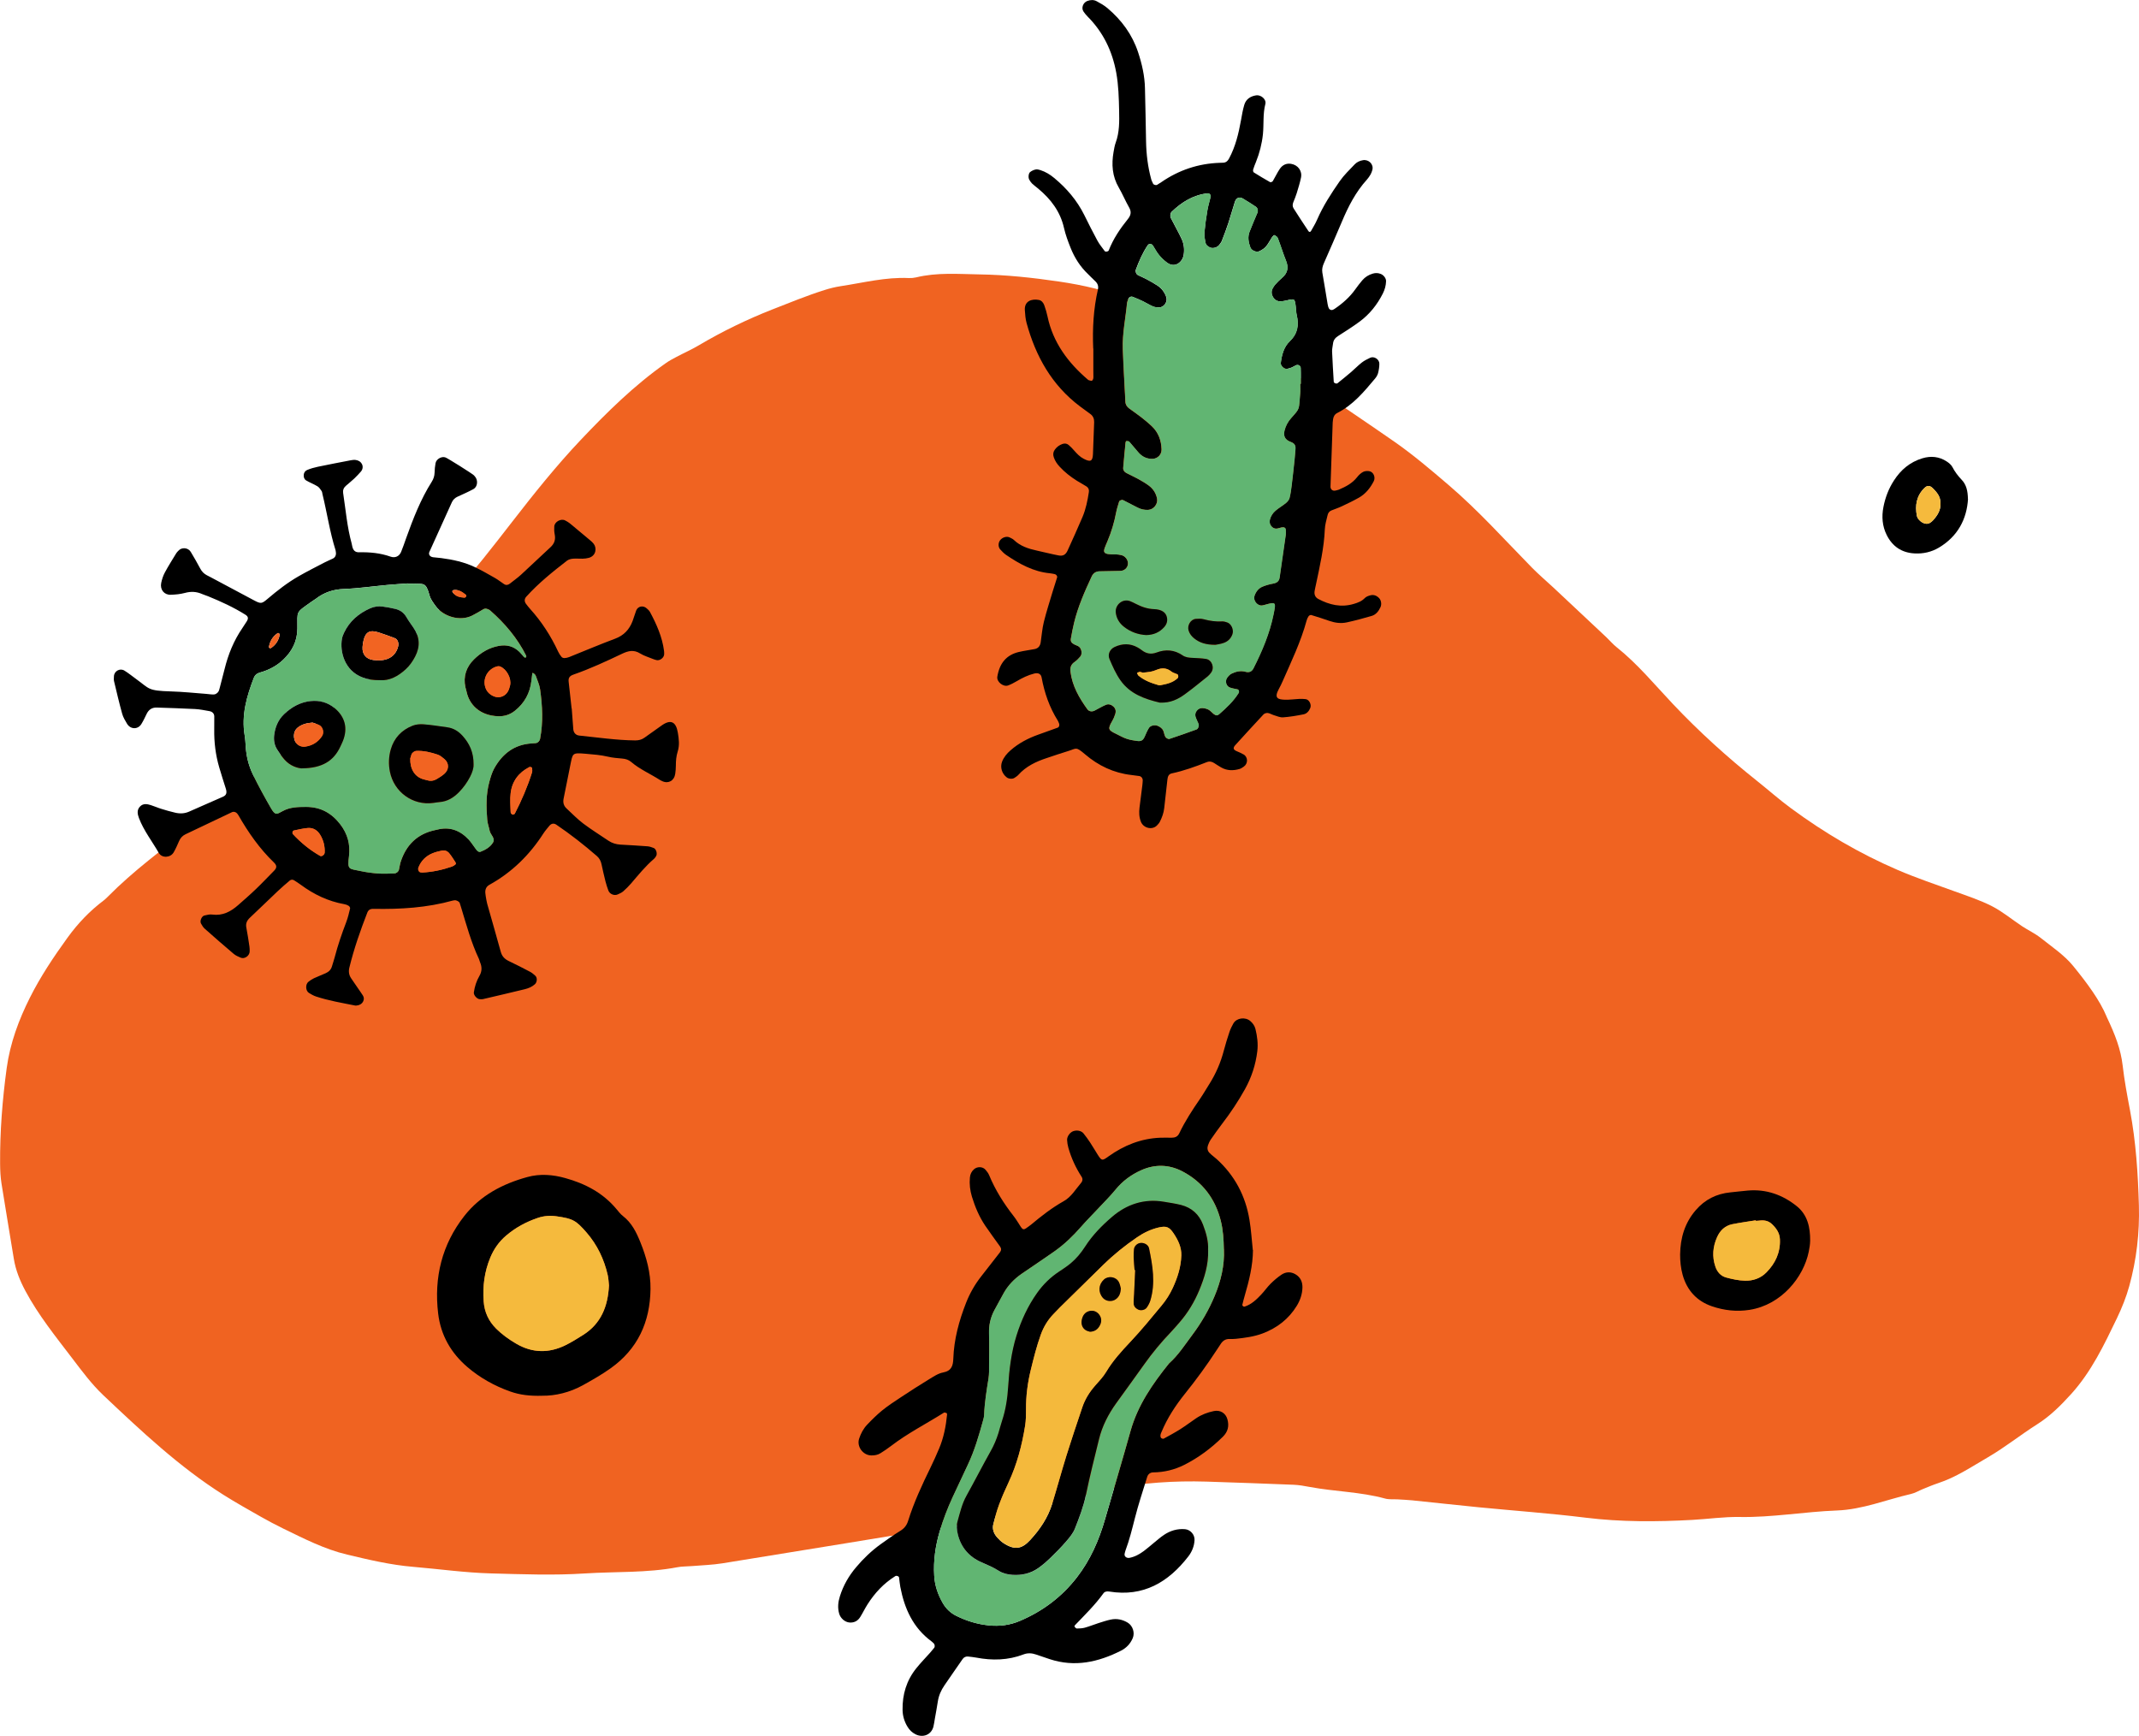 <svg viewBox="0 0 1040.71 844.57" xmlns:xlink="http://www.w3.org/1999/xlink" xmlns="http://www.w3.org/2000/svg" id="b"><defs><style>.j{fill:none;}.k{fill:#61b572;}.l{fill:#f5ba3d;}.m{fill:#f4b93c;}.n{fill:#f26422;}.o{fill:#f06321;}.p{clip-path:url(#h);}.q{clip-path:url(#e);}.r{clip-path:url(#d);}.s{clip-path:url(#g);}.t{clip-path:url(#f);}.u{clip-path:url(#i);}</style><clipPath id="d"><rect height="47.01" width="41.63" y="222.29" x="915.89" class="j"></rect></clipPath><clipPath id="e"><rect height="107.48" width="103.88" y="571.65" x="212.62" class="j"></rect></clipPath><clipPath id="f"><rect height="349.11" width="225.83" y="495.46" x="407.88" class="j"></rect></clipPath><clipPath id="g"><rect height="266.87" width="274.93" y="222.29" x="55.4" class="j"></rect></clipPath><clipPath id="h"><rect height="402.85" width="189.14" x="485.19" class="j"></rect></clipPath><clipPath id="i"><rect height="58.61" width="63.29" y="579.14" x="817.45" class="j"></rect></clipPath></defs><g id="c"><path d="M1024.94,494.65c4.24,8.88,6.91,15.94,7.81,23.71.83,7.28,2.2,14.54,3.57,21.76,2.9,15.35,3.9,30.82,4.34,46.41.37,13.36-1.16,26.4-4.69,39.22-1.48,5.36-3.59,10.6-5.99,15.61-6.24,12.97-12.46,26.05-22.27,36.88-4.94,5.45-10.09,10.62-16.4,14.64-8.19,5.19-15.8,11.32-24.15,16.17-7.86,4.57-15.47,9.72-24.24,12.59-2.5.83-4.96,1.88-7.4,2.87-1.92.77-3.73,1.92-5.71,2.36-12.02,2.78-23.64,7.59-36.09,8.05-15.86.6-31.52,3.45-47.46,3.16-7.61-.12-15.24,1-22.89,1.42-17.35.95-34.63,1.05-51.98-1.09-17.23-2.13-34.56-3.36-51.86-5.05-10.83-1.07-21.64-2.27-32.47-3.38-2.34-.23-4.69-.32-7.03-.47-2.06-.12-4.22.14-6.15-.4-11.99-3.29-24.47-3.36-36.64-5.64-2.6-.49-5.24-.97-7.88-1.07-14.1-.56-28.23-1.09-42.35-1.53-15.65-.47-31.2.56-46.57,3.55-3.74.74-7.4,1.92-11.11,2.81-4.01.98-8.03,1.83-12.04,2.76-11.74,2.78-23.45,5.56-35.19,8.35-3.99.95-7.95,2.25-11.99,2.92-39.52,6.52-79.04,12.97-118.59,19.36-4.92.79-9.95.93-14.92,1.35-2.34.21-4.73.11-7.03.56-14.84,2.83-29.94,2.06-44.9,3.02-15.29,1-30.61.39-45.92-.02-12.66-.35-25.19-2.14-37.77-3.2-10.95-.91-21.47-3.43-32.06-5.94-11.02-2.62-20.95-7.74-31.01-12.62-3.7-1.81-7.35-3.74-10.93-5.77-6.14-3.5-12.31-6.94-18.28-10.71-21.54-13.61-39.99-31.03-58.38-48.4-5.73-5.41-10.52-11.9-15.33-18.21-8.01-10.51-16.34-20.83-22.63-32.59-2.67-5.01-4.74-10.09-5.64-15.66-1.97-12.2-4.07-24.37-5.99-36.57-.5-3.18-.66-6.45-.68-9.67-.11-15.61,1.11-31.15,3.22-46.6,1.66-12.06,5.84-23.38,11.3-34.23,5.16-10.28,11.52-19.78,18.26-29.11,5.09-7.03,10.87-13.08,17.73-18.23.7-.55,1.34-1.16,1.95-1.79,12.44-12.59,26.7-23.01,40.54-33.95,18.69-14.77,37.79-29.06,55.3-45.25,8.22-7.61,16.55-14.96,25.49-21.76,17.43-13.24,32.1-29.36,46.46-45.74,10.09-11.5,19.51-23.52,28.88-35.63,10.62-13.71,21.5-27.32,33.4-39.89,12.71-13.43,25.96-26.47,41.19-37.2,1.67-1.2,3.48-2.18,5.31-3.13,3.62-1.92,7.42-3.59,10.93-5.68,11.41-6.75,23.26-12.51,35.62-17.38,8.51-3.33,16.93-6.79,25.61-9.53,2.51-.79,5.12-1.45,7.72-1.84,11.02-1.66,21.94-4.51,33.26-3.96,1.16.05,2.37-.06,3.52-.33,10.16-2.48,20.44-1.62,30.75-1.45,12.99.2,25.88,1.58,38.67,3.46,11.92,1.75,23.73,4.44,34.98,9.04,4.08,1.66,8.47,2.56,12.55,4.2,13.66,5.5,27.58,10.51,40.77,17.02,13.15,6.52,25.81,14.12,37.99,22.43,12.38,8.47,24.86,16.81,37.16,25.38,9.21,6.43,17.63,13.64,26.14,20.9,14.57,12.45,27.32,26.7,40.7,40.34,3.3,3.34,6.91,6.4,10.35,9.6,8.6,8.05,17.18,16.09,25.74,24.15,1.71,1.62,3.23,3.46,5.06,4.9,10.18,8.12,18.42,18.16,27.3,27.56,12.76,13.5,26.47,25.93,41.01,37.5,5.52,4.39,10.81,9.11,16.49,13.27,16.14,11.9,33.3,22.01,51.77,29.96,9.19,3.96,18.63,7.12,28.02,10.53,6.08,2.2,12.29,4.24,18.02,7.17,5.19,2.67,9.76,6.52,14.66,9.76,2.94,1.93,6.19,3.45,8.95,5.61,5.48,4.36,11.53,8.39,15.87,13.71,6.65,8.16,13.01,16.72,16.26,24.63l.02-.02Z" class="o"></path><g class="r"><path d="M957.52,242.75c-.6,9.79-4.94,18.18-14.15,23.68-3.64,2.16-7.66,3.08-11.92,2.83-6.26-.35-10.74-3.43-13.5-8.97-2.16-4.32-2.5-8.97-1.58-13.64.9-4.61,2.57-8.97,5.13-12.9,3.34-5.19,7.82-8.95,13.78-10.76,4.18-1.27,8.21-.88,11.9,1.55,1.05.69,2.16,1.6,2.72,2.67,1.21,2.32,2.74,4.34,4.54,6.24,2.29,2.39,2.95,5.38,3.04,9.3h.04ZM944.13,245.09c0-2.92-.86-4.68-3.74-7.54-1.49-1.48-2.76-1.41-4.08-.11-3.85,3.78-4.66,8.47-3.66,13.59.35,1.74,2.6,3.66,4.47,3.8,1.39.11,2.44-.67,3.36-1.65,2.16-2.34,3.76-4.94,3.66-8.09Z"></path><path d="M944.13,245.09c.09,3.15-1.49,5.75-3.66,8.09-.9.97-1.95,1.76-3.36,1.65-1.86-.14-4.13-2.06-4.47-3.8-1-5.12-.19-9.79,3.66-13.59,1.32-1.3,2.58-1.39,4.08.11,2.9,2.88,3.74,4.62,3.74,7.54Z" class="l"></path></g><g class="q"><path d="M263.82,679.09c-6.01.18-10.88-.4-15.59-2.07-7.66-2.72-14.68-6.63-20.83-11.9-7.98-6.84-12.96-15.47-14.22-26.02-2.09-17.54,1.83-33.61,12.78-47.54,7.81-9.93,18.58-15.59,30.62-18.88,6.15-1.69,12.36-1.2,18.46.51,9.7,2.69,18.32,7.19,24.89,15.07,1,1.2,1.97,2.48,3.18,3.41,4.29,3.32,6.54,7.95,8.49,12.8,2.94,7.28,4.99,14.75,4.9,22.68-.18,16.09-6.24,29.27-19.53,38.67-4.22,2.99-8.74,5.57-13.27,8.09-6.47,3.59-13.5,5.26-19.88,5.17v.02ZM296.29,625.48c-.18-1.55-.21-3.38-.62-5.13-1.78-7.7-5.1-14.68-10.3-20.67-5.17-5.96-6.72-6.75-14.5-7.88-3.15-.46-6.17-.26-9.19.76-5.71,1.93-10.93,4.76-15.51,8.68-3.39,2.9-5.91,6.47-7.63,10.64-2.85,6.86-3.76,13.96-3.22,21.32.37,5.15,2.37,9.49,5.99,13.15,2.95,2.97,6.31,5.36,9.91,7.45,7.81,4.54,15.77,4.66,23.79.76,3.02-1.48,5.89-3.27,8.74-5.08,8.68-5.5,12.02-13.87,12.53-24Z"></path><path d="M296.29,625.48c-.53,10.13-3.85,18.49-12.53,24-2.85,1.79-5.71,3.6-8.74,5.08-8.02,3.9-16,3.78-23.79-.76-3.6-2.09-6.96-4.5-9.91-7.45-3.62-3.64-5.61-8-5.99-13.15-.54-7.37.37-14.47,3.22-21.32,1.72-4.17,4.24-7.74,7.63-10.64,4.57-3.92,9.79-6.75,15.51-8.68,3.02-1.02,6.05-1.21,9.19-.76,7.77,1.13,9.32,1.92,14.5,7.88,5.2,5.99,8.53,12.97,10.3,20.67.4,1.76.44,3.59.62,5.13Z" class="l"></path></g><g class="t"><path d="M609.62,608.16c-.05,7.68-1.9,14.98-4.01,22.24-.44,1.49-.81,2.99-1.18,4.5-.03.18.19.49.39.65.18.14.49.25.69.19,3.34-1.05,5.77-3.41,8.09-5.85,1.62-1.69,2.94-3.66,4.59-5.29,1.65-1.63,3.45-3.18,5.36-4.45,2.07-1.37,4.41-1.48,6.66-.21,2.53,1.44,3.55,3.8,3.48,6.54-.09,3.16-1.09,6.14-2.74,8.84-3.96,6.47-9.62,10.81-16.67,13.47-4.18,1.56-8.56,2.13-12.96,2.6-1.04.11-2.07.12-3.11.09-2.06-.07-3.41.97-4.43,2.64-.55.9-1.14,1.74-1.72,2.6-4.83,7.42-10.04,14.56-15.58,21.45-4.57,5.7-8.54,11.78-11.36,18.56-.19.47-.46.97-.51,1.46-.05.46,0,1.07.28,1.39.26.3,1,.56,1.3.39,2.72-1.48,5.47-2.97,8.09-4.62,2.64-1.67,5.12-3.57,7.7-5.31,2.62-1.78,5.54-2.85,8.61-3.5,3.11-.65,5.77,1.02,6.59,3.97.91,3.3.3,6.08-2.22,8.54-5.61,5.52-11.81,10.18-18.85,13.71-4.73,2.37-9.74,3.55-15.03,3.62-1.41,0-2.5.84-2.92,2.18-2.07,6.7-4.29,13.38-6.01,20.16-1.35,5.29-2.65,10.58-4.57,15.7-.18.47-.26,1-.39,1.49-.35,1.32.93,2.32,2.39,2.04,2.62-.51,4.87-1.79,6.98-3.34,1.67-1.23,3.22-2.64,4.83-3.94s3.18-2.71,4.89-3.85c3.09-2.09,6.54-3.13,10.32-2.8,2.64.25,4.75,2.69,4.59,5.36-.16,2.95-1.27,5.63-3.02,7.89-9.72,12.57-21.89,19.76-38.41,17.09-1.14-.18-2.23-.05-2.83.77-4.11,5.73-9.14,10.62-13.99,15.68-.14.14-.19.62-.07.74.3.33.72.79,1.07.79,1.28-.04,2.62-.05,3.85-.4,2.25-.63,4.43-1.51,6.65-2.23,1.99-.63,3.96-1.3,5.99-1.72,2.92-.62,5.7-.03,8.24,1.49,2.46,1.49,3.57,4.89,2.46,7.52-1.16,2.76-3.11,4.8-5.75,6.14-11.04,5.57-22.47,8.12-34.65,4.1-2.22-.74-4.43-1.48-6.65-2.25-2.02-.7-4.04-.84-6.1-.05-7.52,2.88-15.22,3.04-23.03,1.55-1.27-.25-2.57-.35-3.87-.51-1.14-.14-2.09.32-2.71,1.2-2.99,4.25-5.89,8.54-8.86,12.82-1.65,2.39-2.78,4.96-3.22,7.86-.42,2.83-.97,5.64-1.46,8.46-.23,1.28-.37,2.58-.7,3.83-1.02,3.87-5.01,5.5-8.68,3.66-1.69-.84-2.97-2.11-3.92-3.69-1.51-2.5-2.34-5.2-2.39-8.14-.14-7.56,1.93-14.4,6.68-20.3,2.11-2.64,4.48-5.06,6.73-7.58.69-.77,1.34-1.6,1.99-2.39.4-.49.28-1.67-.21-2.11-.39-.35-.74-.74-1.16-1.04-8.91-6.57-13.1-15.87-15.12-26.4-.3-1.53-.4-3.08-.62-4.62-.09-.67-1.2-1.07-1.83-.69-5.63,3.5-10.02,8.23-13.54,13.78-1.25,1.97-2.27,4.1-3.5,6.08-1.18,1.92-2.95,2.88-5.24,2.71-2.23-.18-4.38-2.04-5.03-4.31-.83-2.85-.53-5.68.35-8.44,1.65-5.29,4.36-10,7.93-14.2,3.53-4.18,7.47-7.96,11.94-11.18,3.16-2.29,6.36-4.52,9.67-6.57,1.9-1.18,3.04-2.74,3.67-4.8,2.8-8.97,6.75-17.44,10.86-25.86,1.48-3.04,2.87-6.12,4.18-9.23,2.25-5.31,3.34-10.9,3.9-16.61.02-.23-.09-.63-.25-.7-.4-.16-1-.39-1.28-.21-8.56,5.41-17.65,10-25.72,16.19-1.65,1.27-3.38,2.43-5.13,3.53-1.35.86-2.88,1.11-4.48,1.09-4.08-.05-7.21-4.34-5.92-8.19.83-2.5,2.06-4.83,3.85-6.72,2.32-2.44,4.73-4.83,7.33-6.96,2.81-2.29,5.87-4.29,8.91-6.29,4.55-3.01,9.14-5.98,13.8-8.81,2.22-1.34,4.52-2.94,6.96-3.39,4.08-.76,4.83-3.27,4.96-6.68.33-9.48,2.78-18.46,6.22-27.23,1.83-4.64,4.25-8.9,7.33-12.82,3.04-3.89,6.08-7.79,9.11-11.69.76-.98.76-1.92.09-2.85-2.41-3.39-4.9-6.72-7.23-10.16-2.92-4.34-4.94-9.12-6.47-14.13-.91-3.02-1.27-6.1-.98-9.25.14-1.62.77-2.99,2.02-4.08,1.62-1.41,4.27-1.32,5.61.3.65.79,1.34,1.63,1.72,2.57,3.01,7.26,7.15,13.84,11.99,20.01,1.28,1.63,2.3,3.46,3.45,5.19.84,1.27,1.44,1.44,2.51.69.84-.6,1.72-1.18,2.51-1.83,4.99-4.18,10.11-8.17,15.8-11.36,3.76-2.09,5.84-5.85,8.54-8.98.7-.81.84-1.92.21-2.9-2.85-4.39-5.03-9.11-6.45-14.13-.35-1.23-.56-2.53-.62-3.81-.07-1.67,1.41-3.67,2.94-4.24,1.76-.65,3.94-.3,5.03,1.04,1.14,1.41,2.2,2.88,3.2,4.39,1.28,1.95,2.46,3.97,3.71,5.96,1.97,3.11,2.2,3.06,5.24.88,7.56-5.41,15.89-8.75,25.26-9.11,1.81-.07,3.64,0,5.47,0,1.67,0,2.95-.49,3.74-2.16,2.8-5.89,6.36-11.32,10.04-16.68,1.62-2.36,3.04-4.85,4.57-7.26,3.22-5.1,5.57-10.55,7.08-16.38.79-3.01,1.72-5.99,2.71-8.95.49-1.46,1.18-2.9,1.95-4.22,1.58-2.69,5.78-3.2,8.21-1.11,1.21,1.05,2.11,2.3,2.5,3.87.86,3.55,1.34,7.14.9,10.81-.79,6.54-2.8,12.67-5.98,18.42-3.29,5.92-7.03,11.53-11.16,16.91-1.9,2.48-3.69,5.03-5.47,7.59-.58.84-1,1.81-1.37,2.78-.47,1.3-.32,2.65.62,3.66,1.05,1.13,2.37,2.02,3.53,3.06,8.82,7.98,14.08,17.91,16.01,29.59.81,4.85,1.11,9.81,1.63,14.71l.02.02ZM595.47,607.81c-.09-4.69-.35-9.35-1.51-13.92-2.71-10.67-8.77-18.74-18.53-23.91-6.63-3.5-13.55-3.64-20.3-.58-4.75,2.14-8.95,5.2-12.32,9.35-2.62,3.22-5.59,6.15-8.42,9.18-2.83,3.04-5.78,5.98-8.53,9.11-3.78,4.34-7.89,8.28-12.57,11.62-2.76,1.97-5.56,3.85-8.35,5.75-2.57,1.76-5.17,3.5-7.74,5.27-3.69,2.55-6.75,5.68-8.93,9.63-1.51,2.72-3.02,5.45-4.48,8.21-1.86,3.52-2.67,7.24-2.57,11.27.14,5.2.05,10.41.02,15.61,0,2.07.05,4.18-.26,6.22-.95,5.91-1.93,11.8-2.14,17.81-.04.77-.21,1.55-.42,2.3-2.07,7.52-4.22,15.01-7.59,22.08-2.46,5.17-4.87,10.35-7.28,15.54-2.51,5.43-4.66,11-6.35,16.75-2.06,7.05-3.11,14.2-2.65,21.57.28,4.8,1.79,9.14,4.15,13.26,1.6,2.8,3.81,4.89,6.72,6.31,4.94,2.44,10.16,4.01,15.63,4.57,5.26.54,10.28-.07,15.24-2.2,11.02-4.69,20.22-11.6,27.58-21.04,6.65-8.56,10.88-18.25,13.84-28.6,4.08-14.24,8.37-28.43,12.34-42.68,3.52-12.59,10.72-22.99,18.76-32.96,4.52-4.01,7.73-9.09,11.32-13.87,4.39-5.85,8.03-12.15,10.85-18.9,3.02-7.26,4.89-14.8,4.52-22.77v.02Z"></path><path d="M595.47,607.81c.35,7.96-1.49,15.49-4.52,22.77-2.81,6.75-6.47,13.04-10.85,18.9-3.59,4.78-6.8,9.86-11.32,13.87-8.03,9.97-15.24,20.37-18.76,32.96-3.97,14.27-8.26,28.44-12.34,42.68-2.95,10.34-7.19,20.04-13.84,28.6-7.35,9.46-16.56,16.35-27.58,21.04-4.98,2.11-10,2.74-15.24,2.2-5.48-.58-10.69-2.13-15.63-4.57-2.88-1.42-5.12-3.53-6.72-6.31-2.36-4.11-3.87-8.47-4.15-13.26-.44-7.37.6-14.52,2.65-21.57,1.69-5.75,3.83-11.32,6.35-16.75,2.41-5.19,4.82-10.37,7.28-15.54,3.38-7.08,5.52-14.57,7.59-22.08.21-.76.39-1.53.42-2.3.21-5.99,1.2-11.9,2.14-17.81.33-2.04.26-4.15.26-6.22.04-5.2.12-10.41-.02-15.61-.12-4.01.7-7.75,2.57-11.27,1.46-2.76,2.99-5.47,4.48-8.21,2.18-3.96,5.24-7.1,8.93-9.63,2.57-1.78,5.17-3.5,7.74-5.27,2.8-1.92,5.59-3.8,8.35-5.75,4.68-3.34,8.79-7.28,12.57-11.62,2.72-3.13,5.68-6.06,8.53-9.11,2.83-3.04,5.8-5.98,8.42-9.18,3.38-4.15,7.58-7.21,12.32-9.35,6.75-3.06,13.68-2.92,20.3.58,9.74,5.15,15.82,13.24,18.53,23.91,1.16,4.57,1.42,9.25,1.51,13.92v-.02ZM587.81,608.3c.26-4.04-.88-8.28-2.48-12.45-1.92-4.96-5.45-8.17-10.57-9.51-2.76-.72-5.59-1.11-8.4-1.58-9.62-1.63-18.12,1.21-25.3,7.38-4.89,4.2-9.49,8.88-13.03,14.38-1.99,3.09-4.29,5.89-7.1,8.23-1.79,1.49-3.76,2.76-5.71,4.06-4.15,2.78-7.65,6.22-10.55,10.27-4.55,6.4-7.81,13.48-10.11,20.94-2.46,7.96-3.48,16.23-3.99,24.54-.35,5.73-1.18,11.36-3.01,16.82-.65,1.97-1.13,3.99-1.76,5.98-.93,2.97-2.11,5.82-3.66,8.56-4.08,7.23-7.84,14.64-11.88,21.9-2.18,3.92-3.13,8.23-4.34,12.46-.58,2.04-.39,4.11.11,6.17,1.56,6.54,5.57,11.11,11.62,13.75,2.87,1.25,5.71,2.44,8.35,4.13,2.02,1.28,4.31,1.79,6.66,1.95,4.55.3,8.82-.65,12.55-3.3,2.11-1.49,4.08-3.22,5.94-5.01,2.62-2.53,5.19-5.12,7.54-7.86,1.67-1.95,3.45-4.04,4.36-6.38,2.07-5.29,4.15-10.6,5.31-16.24,1.88-9.14,4.17-18.21,6.4-27.27,1.56-6.38,4.52-12.15,8.37-17.46,4.55-6.31,9.14-12.62,13.66-18.97,3.92-5.52,8.23-10.71,12.9-15.59,1.44-1.49,2.78-3.09,4.15-4.66,4.13-4.75,7.33-10.09,9.74-15.87,2.5-6.03,4.41-12.22,4.27-19.32l-.05-.05Z" class="k"></path><path d="M587.81,608.3c.16,7.1-1.78,13.29-4.27,19.32-2.39,5.78-5.59,11.13-9.74,15.87-1.37,1.56-2.71,3.16-4.15,4.66-4.68,4.89-8.98,10.07-12.9,15.59-4.52,6.35-9.09,12.66-13.66,18.97-3.83,5.33-6.79,11.07-8.37,17.46-2.23,9.07-4.52,18.12-6.4,27.27-1.16,5.64-3.23,10.95-5.31,16.24-.91,2.34-2.67,4.43-4.36,6.38-2.36,2.76-4.94,5.34-7.54,7.86-1.86,1.79-3.83,3.53-5.94,5.01-3.74,2.65-8.02,3.6-12.55,3.3-2.36-.16-4.64-.67-6.66-1.95-2.64-1.69-5.48-2.88-8.35-4.13-6.05-2.62-10.06-7.21-11.62-13.75-.49-2.06-.69-4.13-.11-6.17,1.2-4.24,2.16-8.54,4.34-12.46,4.04-7.26,7.81-14.66,11.88-21.9,1.55-2.74,2.72-5.59,3.66-8.56.62-1.99,1.09-4.01,1.76-5.98,1.83-5.47,2.65-11.09,3.01-16.82.51-8.32,1.53-16.58,3.99-24.54,2.3-7.45,5.55-14.54,10.11-20.94,2.88-4.06,6.38-7.51,10.55-10.27,1.95-1.3,3.92-2.57,5.71-4.06,2.81-2.34,5.12-5.13,7.1-8.23,3.53-5.5,8.14-10.18,13.03-14.38,7.17-6.17,15.68-9.02,25.3-7.38,2.81.47,5.66.88,8.4,1.58,5.12,1.34,8.67,4.55,10.57,9.51,1.6,4.15,2.74,8.4,2.48,12.45l.05.05ZM574.76,610.92c.12-4.11-1.58-7.56-3.78-10.85-2.07-3.09-3.55-3.71-7.26-2.83-3.83.9-7.33,2.58-10.57,4.82-5.8,3.97-11.27,8.35-16.3,13.27-7.07,6.89-14.08,13.84-21.13,20.76-1.11,1.09-2.18,2.23-3.25,3.36-2.72,2.85-4.69,6.14-6.07,9.88-2.04,5.63-3.46,11.41-4.89,17.21-1.56,6.35-2.36,12.75-2.32,19.28,0,2.58-.02,5.22-.42,7.77-1.51,9.51-3.94,18.78-8.02,27.56-1.63,3.53-3.23,7.1-4.59,10.74-1.16,3.15-2.06,6.42-2.87,9.69-.6,2.44.25,4.64,1.9,6.47.86.95,1.81,1.9,2.87,2.62,5.52,3.67,9.05,3.06,13.08-1.3,4.83-5.2,8.74-10.99,10.83-17.83,2.36-7.7,4.45-15.47,6.84-23.15,2.46-7.93,5.12-15.8,7.77-23.66,1.34-3.99,3.53-7.49,6.33-10.64,1.9-2.13,3.9-4.25,5.34-6.68,3.23-5.41,7.45-10.02,11.71-14.54,5.36-5.68,10.28-11.71,15.24-17.7,2.18-2.64,3.99-5.47,5.4-8.53,2.3-4.98,3.97-10.14,4.15-15.7v-.04Z"></path><path d="M574.76,610.92c-.18,5.56-1.85,10.72-4.15,15.7-1.41,3.06-3.22,5.91-5.4,8.53-4.98,5.99-9.88,12.02-15.24,17.7-4.25,4.5-8.47,9.12-11.71,14.54-1.44,2.43-3.45,4.55-5.34,6.68-2.8,3.15-4.99,6.66-6.33,10.64-2.64,7.88-5.29,15.73-7.77,23.66-2.39,7.68-4.48,15.45-6.84,23.15-2.09,6.84-5.99,12.62-10.83,17.83-4.03,4.34-7.56,4.98-13.08,1.3-1.07-.7-2-1.65-2.87-2.62-1.65-1.83-2.5-4.03-1.9-6.47.81-3.27,1.69-6.54,2.87-9.69,1.35-3.66,2.94-7.21,4.59-10.74,4.1-8.79,6.5-18.05,8.02-27.56.4-2.55.44-5.17.42-7.77-.04-6.54.77-12.94,2.32-19.28,1.42-5.8,2.85-11.58,4.89-17.21,1.35-3.74,3.32-7.01,6.07-9.88,1.07-1.13,2.14-2.27,3.25-3.36,7.03-6.93,14.06-13.87,21.13-20.76,5.03-4.9,10.49-9.3,16.3-13.27,3.23-2.22,6.73-3.92,10.57-4.82,3.73-.88,5.2-.26,7.26,2.83,2.2,3.29,3.9,6.75,3.78,10.85v.04ZM552.01,617.92h.32c-.18,3.89-.35,7.77-.53,11.66-.07,1.55-.28,3.09-.21,4.64.05,1.39.93,2.37,2.2,2.97,1.34.63,3.34.23,4.2-1.02.72-1.04,1.35-2.22,1.71-3.41,2.55-8.53,1.11-16.96-.63-25.38-.35-1.72-2.39-2.85-4.27-2.6-1.53.19-2.92,1.53-3.06,3.06-.12,1.28-.21,2.58-.16,3.89.09,2.07.3,4.15.44,6.21ZM545.33,626.9c-.19-.65-.37-1.95-.93-3.06-1.34-2.65-5.1-3.27-7.28-1.3-2.69,2.44-2.92,6.21-.51,8.95,1.53,1.74,4.39,2.02,6.29.63,1.56-1.14,2.29-2.71,2.43-5.22ZM530.3,647.94c1.92-.07,3.45-.86,4.5-2.53,1.02-1.65,1.37-3.32.42-5.13-1.04-1.95-3.15-2.95-5.2-2.41-2.29.62-3.32,2.3-3.73,4.48-.42,2.29.54,4.25,2.51,5.12.47.21.98.3,1.49.46v.02Z" class="m"></path><path d="M552.01,617.92c-.16-2.07-.37-4.13-.44-6.21-.05-1.28.04-2.58.16-3.89.14-1.53,1.55-2.87,3.06-3.06,1.88-.25,3.92.88,4.27,2.6,1.74,8.42,3.2,16.88.63,25.38-.35,1.2-1,2.37-1.71,3.41-.86,1.25-2.87,1.65-4.2,1.02-1.25-.6-2.13-1.58-2.2-2.97-.07-1.55.14-3.09.21-4.64.18-3.89.35-7.77.53-11.66h-.32Z"></path><path d="M545.33,626.9c-.14,2.5-.86,4.08-2.43,5.22-1.9,1.39-4.76,1.11-6.29-.63-2.41-2.74-2.18-6.5.51-8.95,2.18-1.97,5.94-1.35,7.28,1.3.56,1.11.74,2.41.93,3.06Z"></path><path d="M530.3,647.94c-.51-.16-1.02-.25-1.49-.46-1.95-.86-2.92-2.85-2.51-5.12.4-2.18,1.44-3.89,3.73-4.48,2.06-.55,4.17.44,5.2,2.41.95,1.79.6,3.48-.42,5.13-1.05,1.69-2.57,2.46-4.5,2.53v-.02Z"></path></g><g class="s"><path d="M278.16,344.59c.18,2.44.44,6.33.77,10.21.14,1.71,1.21,2.92,2.95,3.09,9.05.91,18.05,2.27,27.18,2.36,1.62,0,3.09-.33,4.41-1.27,2.76-1.95,5.54-3.89,8.26-5.87,4.55-3.32,7.15-2.02,8.05,3.27.53,3.11.93,6.19-.05,9.25-.72,2.27-.9,4.57-.9,6.93,0,1.3-.12,2.6-.3,3.89-.46,3.36-3.29,4.99-6.22,3.66-.47-.21-.95-.44-1.39-.72-4.59-2.94-9.67-5.1-13.85-8.68-1.23-1.05-2.67-1.49-4.27-1.63-2.32-.21-4.68-.37-6.94-.91-3.57-.84-7.15-1.11-10.79-1.42-6.87-.6-6.36-.32-7.61,5.61-1.13,5.34-2.07,10.71-3.22,16.05-.42,1.99-.04,3.6,1.42,4.96,2.67,2.46,5.2,5.12,8.09,7.3,3.94,2.97,8.14,5.57,12.24,8.35,1.78,1.2,3.73,1.79,5.85,1.92,4.41.25,8.82.49,13.24.83,1,.07,2,.46,2.95.81,1.28.49,1.93,2.95,1.13,4.06-.3.42-.56.9-.95,1.21-4.18,3.57-7.59,7.82-11.15,11.97-1.18,1.37-2.48,2.65-3.83,3.85-.76.67-1.76,1.09-2.69,1.51-1.69.76-3.9-.16-4.54-1.88-.53-1.46-1.04-2.94-1.41-4.45-.7-2.78-1.34-5.56-1.93-8.35-.33-1.58-1.02-2.92-2.25-3.99-6.29-5.47-12.83-10.58-19.72-15.26-1.23-.83-2.46-.62-3.43.56-.98,1.21-2.02,2.39-2.87,3.69-6.72,10.48-15.35,18.95-26.28,25-1.55.86-2.09,2.22-1.99,3.9.04.51.11,1.04.19,1.55.23,1.28.39,2.58.74,3.83,2.18,7.75,4.45,15.49,6.57,23.26.6,2.22,1.88,3.57,3.89,4.54,3.52,1.67,7,3.46,10.44,5.27.9.47,1.69,1.18,2.46,1.86,1.13.98.93,3.2-.18,4.18-1.41,1.27-3.09,1.95-4.85,2.39-6.8,1.67-13.64,3.25-20.48,4.85-.49.11-1.04.02-1.55,0-1.3-.05-2.99-2-2.81-3.27.4-2.85,1.28-5.57,2.72-8.05,1.3-2.23,1.27-4.41.28-6.7-.21-.47-.28-1-.49-1.48-3.8-8.03-6.1-16.58-8.67-25.02-.23-.74-.44-1.49-.7-2.23-.28-.79-1.65-1.49-2.57-1.35-.26.04-.53.05-.77.12-12.65,3.52-25.57,4.29-38.62,4.04-1.62-.04-2.53.55-3.04,1.9-3.39,8.72-6.47,17.54-8.7,26.65-.47,1.92-.23,3.6.83,5.2,1,1.51,2.06,3.01,3.08,4.5.88,1.28,1.79,2.55,2.64,3.87.6.93.65,1.99.14,2.95-.65,1.23-1.78,1.83-3.15,1.97-.26.04-.53.05-.77,0-6.36-1.28-12.78-2.34-18.97-4.38-1.21-.4-2.37-1.07-3.46-1.74-1.71-1.05-1.81-4.25-.21-5.47.83-.63,1.69-1.23,2.62-1.67,1.88-.88,3.83-1.6,5.73-2.46,1.48-.67,2.58-1.69,3.04-3.32.42-1.49.97-2.97,1.35-4.47,1.51-5.78,3.45-11.44,5.59-17.02.83-2.16,1.35-4.45,1.9-6.7.09-.35-.32-1.04-.69-1.27-.63-.4-1.39-.69-2.14-.81-7.84-1.39-14.8-4.73-21.17-9.44-1.04-.77-2.14-1.46-3.23-2.16-.74-.47-1.55-.4-2.14.11-1.99,1.67-3.96,3.38-5.84,5.15-4.54,4.29-8.98,8.65-13.54,12.92-1.44,1.35-2.14,2.8-1.74,4.82.6,3.06,1.04,6.15,1.51,9.23.12.76.11,1.55.11,2.32,0,2.14-2.46,3.9-4.38,3.08-1.18-.51-2.43-1.04-3.39-1.85-4.76-4.03-9.46-8.12-14.12-12.27-.76-.67-1.28-1.6-1.79-2.5-.69-1.18.32-3.59,1.63-3.89,1.25-.28,2.58-.65,3.81-.47,5.1.7,9.07-1.44,12.69-4.64,2.92-2.58,5.87-5.13,8.68-7.84,3.01-2.88,5.85-5.91,8.77-8.86,1.37-1.39,1.42-2.53-.09-3.99-7-6.73-12.48-14.61-17.28-22.98-.12-.23-.3-.42-.44-.63-.62-.9-1.79-1.3-2.72-.86-7.51,3.57-15.01,7.14-22.52,10.71-1.48.7-2.5,1.76-3.16,3.27-.83,1.9-1.65,3.81-2.69,5.59-1.55,2.64-5.71,2.87-7.21.25-3.22-5.63-7.28-10.78-9.63-16.89-.77-2.04-1.16-4.08.6-5.8,1.49-1.46,3.36-1.14,5.13-.58,1.74.54,3.39,1.3,5.13,1.83,2.23.69,4.48,1.34,6.75,1.86,2.32.55,4.61.46,6.86-.56,5.45-2.46,10.95-4.76,16.4-7.21,1.67-.74,1.99-1.93,1.37-3.92-1.09-3.46-2.22-6.93-3.23-10.41-1.76-6.03-2.51-12.2-2.41-18.49.04-2.07.05-4.15.02-6.24,0-1.35-.91-2.34-2.37-2.58-2.3-.39-4.62-.9-6.94-1.02-6.22-.33-12.46-.51-18.7-.72-2.32-.07-3.92,1.04-4.92,3.13-.79,1.63-1.56,3.29-2.51,4.83-1.67,2.8-5.29,2.76-7.01-.09-.93-1.55-1.9-3.16-2.37-4.89-1.46-5.26-2.69-10.57-3.96-15.86-.18-.74-.05-1.55-.04-2.32.09-2.53,2.9-4.13,5.1-2.78,1.99,1.23,3.8,2.71,5.68,4.08,6.7,4.83,5.48,5.71,17.05,6.05,5.71.16,11.41.77,17.1,1.2,1.3.09,2.6.37,3.87.26.67-.05,1.46-.62,1.9-1.18.46-.58.6-1.41.81-2.16.81-3.01,1.6-6.03,2.34-9.05,1.76-7.14,4.48-13.84,8.65-19.9.74-1.07,1.44-2.16,2.13-3.27.9-1.46.7-2.37-.67-3.23-5.73-3.6-11.88-6.42-18.14-8.97-.97-.39-1.97-.67-2.92-1.09-2.72-1.2-5.43-1.34-8.35-.54-2.23.6-4.61.83-6.93.9-3.18.11-5.29-2.53-4.62-5.75.37-1.76.93-3.53,1.78-5.1,1.72-3.2,3.67-6.28,5.57-9.39.26-.44.67-.79,1.02-1.18,1.6-1.83,4.75-1.55,6.01.56,1.58,2.69,3.18,5.36,4.62,8.12.76,1.46,1.81,2.51,3.22,3.25.69.37,1.39.7,2.07,1.07,6.87,3.67,13.75,7.35,20.62,11,3.57,1.9,3.92,1.9,6.89-.63,4.76-4.04,9.69-7.89,15.12-10.99,4.06-2.32,8.23-4.43,12.38-6.59,1.37-.72,2.83-1.3,4.24-1.99,1.2-.6,1.69-1.79,1.42-3.27-.05-.26-.05-.53-.12-.77-2.83-8.95-4.15-18.23-6.38-27.32-.12-.51-.14-1.09-.42-1.49-.58-.83-1.16-1.78-1.99-2.29-1.76-1.07-3.73-1.81-5.5-2.85-.91-.53-1.3-1.56-1.21-2.69.07-1.16.77-2.04,1.71-2.43,1.67-.69,3.43-1.2,5.2-1.56,5.33-1.11,10.69-2.14,16.03-3.16.76-.14,1.56-.25,2.3-.14,1.32.18,2.46.77,3.11,2.06.56,1.11.4,2.53-.54,3.6-1.04,1.16-2.09,2.32-3.22,3.38-1.32,1.25-2.76,2.37-4.11,3.57-1.05.91-1.51,2.11-1.3,3.48,1.25,8.21,1.93,16.52,4.15,24.58.14.49.19,1.02.32,1.53.47,1.86,1.44,2.76,3.23,2.72,5.24-.12,10.35.35,15.35,2.11,2.27.81,4.27-.18,5.15-2.29.9-2.14,1.62-4.38,2.41-6.57,3.43-9.55,7.07-19,12.53-27.62.86-1.37,1.3-2.78,1.35-4.39.05-1.55.18-3.11.47-4.62.39-2.04,3.01-3.46,4.85-2.76,1.21.46,12.82,7.75,13.8,8.68.19.18.33.39.51.58,1.62,1.79,1.32,5.03-.76,6.15-2.51,1.35-5.13,2.5-7.74,3.69-1.23.58-2.16,1.46-2.71,2.67-3.66,8.03-7.31,16.09-10.93,24.14-.58,1.3.23,2.43,1.82,2.64,1.28.16,2.58.23,3.89.4,5.7.74,11.29,1.95,16.49,4.45,3.27,1.56,6.43,3.38,9.58,5.17,1.58.9,3.01,2.04,4.52,3.04.98.65,1.95.49,2.85-.23,1.83-1.46,3.76-2.81,5.47-4.38,4.8-4.39,9.46-8.91,14.26-13.31,1.93-1.76,2.58-3.74,2.07-6.28-.25-1.25-.3-2.57-.21-3.85.16-2.32,3.32-3.99,5.33-2.9.69.37,1.37.74,1.99,1.21,1.04.79,2,1.65,3.01,2.48,2.39,1.99,4.78,3.97,7.17,5.99.6.49,1.18,1.02,1.65,1.63,1.65,2.09,1.2,5.87-2.3,6.86-.98.28-2.04.39-3.08.42-1.56.05-3.13-.14-4.68,0-1,.09-2.13.37-2.9.97-6.98,5.41-13.89,10.95-19.83,17.54-.95,1.05-.97,2.37-.07,3.52.63.83,1.27,1.65,1.97,2.43,5.63,6.22,10.11,13.18,13.64,20.78.42.93,1.02,1.81,1.67,2.58.28.33.91.56,1.37.54.76-.04,1.55-.19,2.25-.47,7.47-2.99,14.89-6.15,22.43-8.97,4.25-1.58,6.91-4.47,8.47-8.54.65-1.69,1.11-3.46,1.76-5.15.83-2.13,3.41-2.65,5.13-1.05.56.53,1.21,1.04,1.56,1.71,3.22,5.98,5.96,12.11,6.86,18.92.07.51.07,1.02.07,1.55.04,1.76-2.09,3.43-3.78,2.97-.49-.14-1-.26-1.48-.46-2.16-.9-4.47-1.55-6.43-2.76-3.08-1.92-5.77-1.3-8.79.14-7.74,3.69-15.52,7.3-23.63,10.13-1.97.69-2.57,1.65-2.36,3.5.42,3.89.84,7.75,1.44,13.06l.04-.16ZM198.42,283.98v-.14c-3.38.26-6.73.46-10.11.77-6.98.65-13.96,1.67-20.95,1.93-5.19.19-9.65,1.67-13.68,4.78-.62.47-1.3.84-1.93,1.3-8.14,5.78-6.98,4.31-7.05,13.18-.04,6.1-2.53,11-6.87,15.15-3.29,3.15-7.17,5.12-11.5,6.31-1.35.37-2.3,1.2-2.8,2.46-3.5,9.05-6.14,18.23-4.47,28.11.3,1.79.4,3.62.51,5.43.3,4.73,1.42,9.3,3.48,13.52,2.71,5.61,5.73,11.07,8.84,16.47,2.06,3.57,2.76,2.95,5.63,1.37,3.57-1.97,7.44-2.04,11.37-2.04,7.05-.02,12.45,2.95,16.7,8.49,3.53,4.61,4.9,9.67,4.24,15.35-.83,6.98-.19,6.12,5.73,7.38,2.8.6,5.64.97,8.49,1.18,2.58.19,5.19.04,7.77-.04,1.05-.02,2.06-.84,2.29-1.79.32-1.27.46-2.57.84-3.8,2.69-8.35,8.17-13.71,16.89-15.52.25-.05.51-.09.76-.16,6.17-1.65,11.25.3,15.49,4.83,1.05,1.13,1.88,2.48,2.83,3.73.47.62.88,1.3,1.44,1.81.33.3,1,.53,1.37.39,2.44-.95,4.82-2.29,6.15-4.52,1.25-2.11-1.23-3.73-1.62-5.7-.35-1.78-1.02-3.53-1.18-5.31-.53-6.24-.65-12.48,1.04-18.6.62-2.23,1.28-4.55,2.41-6.56,3.92-6.98,9.63-11.46,17.9-12.04.77-.05,1.55-.09,2.32-.18.95-.11,1.83-1.02,2.04-2.07,1.55-8.02,1.14-16.05,0-24.07-.32-2.27-1.35-4.45-2.13-6.65-.16-.44-.62-.79-.98-1.14-.14-.14-.44-.12-.65-.18-.16,1.28-.33,2.55-.47,3.83-.67,5.98-3.36,10.85-8.07,14.59-2.34,1.86-5.06,2.72-8,2.64-9.28-.28-14.22-5.94-15.43-11.83-.16-.76-.44-1.49-.6-2.27-1.16-5.27.44-9.88,4.13-13.54,3.34-3.3,7.35-5.75,12.17-6.61,3.87-.7,7.19.19,9.99,2.94.74.72,1.37,1.55,2.06,2.32.46.53.9.62,1.2.18.11-.16.11-.49,0-.67-4.25-8.47-10.25-15.59-17.33-21.83-.19-.18-.39-.35-.62-.47-.93-.47-1.86-.88-2.92-.26-1.79,1.05-3.57,2.13-5.41,3.06-6.26,3.09-14.17.16-17.58-4.41-1.23-1.65-2.6-3.43-3.13-5.34-1.83-6.7-2.78-5.52-8.23-5.8-.77-.04-1.56,0-2.34,0l-.02.02ZM248.21,333.34c.67-3.41-1.74-7.79-4.83-9.04-.44-.18-1.04-.19-1.51-.07-5.15,1.39-7.63,7.05-5.13,11.58,1.2,2.16,4.15,3.8,6.47,3.36,2.16-.4,3.67-1.76,4.43-3.85.26-.72.49-1.46.58-1.97v-.02ZM205.51,424.52c4.95-.26,9.75-1.28,14.45-2.92.47-.16.9-.51,1.34-.77.51-.3.65-.76.28-1.32-1-1.49-1.9-3.08-3.08-4.45-.86-1-2.16-1.49-3.53-1.2-1.51.33-3.06.67-4.48,1.27-3.27,1.34-5.6,3.66-6.91,6.98-.39,1,.23,2.32,1.16,2.34.26,0,.51.04.77.07ZM258.33,373.23c-.26-.02-.56-.14-.77-.04-5.2,2.67-8.42,6.89-9.11,12.69-.37,3.06-.09,6.19,0,9.28,0,.4.47.97.86,1.14.28.12,1.02-.14,1.16-.44,3.32-6.45,6.19-13.11,8.37-20.04.21-.67.09-1.44.04-2.18,0-.16-.37-.3-.56-.44l.02.02ZM157.96,414.89c.16-3.18-.58-6.14-2.25-8.86-1.34-2.14-3.34-3.36-5.84-3.2-2.3.16-4.57.77-6.84,1.21-.69.14-1,1.27-.51,1.79,3.89,4.18,8.26,7.77,13.25,10.58.77.44,2.13-.54,2.18-1.56v.04ZM131.34,315.44c.23-.09.49-.14.69-.28,2.25-1.53,3.57-3.69,4.06-6.33.04-.19-.16-.49-.32-.65-.14-.14-.47-.26-.58-.19-2.48,1.63-3.89,3.97-4.36,6.87-.02.16.33.37.51.56v.02ZM226.11,290.8c.3-.25.58-.37.69-.58.09-.21.11-.63-.04-.74-1.76-1.42-3.59-2.76-6.05-2.39-.23.04-.53.23-.62.42-.07.18.04.49.16.67,1.42,2.14,3.64,2.46,5.84,2.62h.02Z"></path><path d="M198.42,283.98c.77,0,1.56-.04,2.34,0,5.45.26,6.38-.9,8.23,5.8.52,1.93,1.9,3.69,3.13,5.34,3.39,4.57,11.32,7.51,17.58,4.41,1.86-.91,3.64-2,5.41-3.06,1.05-.62,1.99-.21,2.92.26.23.12.42.3.62.47,7.08,6.24,13.08,13.34,17.33,21.83.09.18.09.51,0,.67-.3.42-.72.33-1.2-.18-.69-.77-1.32-1.6-2.06-2.32-2.8-2.74-6.12-3.64-9.99-2.94-4.82.86-8.81,3.3-12.17,6.61-3.69,3.66-5.29,8.26-4.13,13.54.16.76.44,1.49.6,2.27,1.23,5.89,6.15,11.55,15.43,11.83,2.92.09,5.66-.77,8-2.64,4.71-3.74,7.38-8.61,8.07-14.59.14-1.28.32-2.55.47-3.83.23.05.51.04.65.18.37.33.83.69.98,1.14.77,2.2,1.81,4.38,2.13,6.65,1.13,8,1.53,16.05,0,24.07-.19,1.04-1.09,1.97-2.04,2.07-.77.09-1.55.12-2.32.18-8.28.58-13.99,5.08-17.9,12.04-1.13,2-1.79,4.31-2.41,6.56-1.69,6.1-1.56,12.36-1.04,18.6.16,1.79.83,3.53,1.18,5.31.39,1.97,2.88,3.59,1.62,5.7-1.34,2.23-3.71,3.57-6.15,4.52-.37.14-1.05-.09-1.37-.39-.56-.51-.98-1.2-1.44-1.81-.93-1.25-1.78-2.58-2.83-3.73-4.22-4.54-9.32-6.47-15.49-4.83-.25.07-.51.11-.76.16-8.72,1.81-14.18,7.17-16.89,15.52-.4,1.23-.55,2.53-.84,3.8-.23.95-1.23,1.78-2.29,1.79-2.58.07-5.2.21-7.77.04-2.85-.21-5.7-.58-8.49-1.18-5.92-1.27-6.56-.4-5.73-7.38.67-5.68-.7-10.74-4.24-15.35-4.25-5.54-9.65-8.51-16.7-8.49-3.92,0-7.81.07-11.37,2.04-2.85,1.58-3.55,2.2-5.63-1.37-3.11-5.4-6.12-10.86-8.84-16.47-2.04-4.22-3.16-8.79-3.48-13.52-.12-1.81-.21-3.64-.51-5.43-1.67-9.88.98-19.06,4.47-28.11.49-1.28,1.44-2.09,2.8-2.46,4.32-1.21,8.19-3.18,11.5-6.31,4.36-4.15,6.84-9.05,6.87-15.15.07-8.9-1.09-7.4,7.05-13.18.63-.46,1.32-.83,1.93-1.3,4.03-3.11,8.49-4.59,13.68-4.78,7-.26,13.96-1.28,20.95-1.93,3.36-.32,6.73-.53,10.11-.77v.14l.02-.02ZM230.4,372.01c.05-5.99-2.02-10.32-5.47-14.08-1.99-2.18-4.38-3.62-7.33-4.03-3.85-.53-7.68-1.14-11.55-1.46-1.76-.14-3.69.02-5.31.67-5.34,2.11-9.04,5.98-10.64,11.57-1,3.52-1.13,7.14-.42,10.78,1.95,9.93,11.15,16.58,21.06,15.24,1.02-.14,2.04-.35,3.08-.42,3.83-.28,6.84-2.14,9.46-4.8,2.2-2.23,3.99-4.75,5.43-7.52,1.09-2.11,1.78-4.31,1.67-5.91l.02-.04ZM184.66,330.93c4.78.4,9.02-1.88,12.76-5.33,1.92-1.76,3.39-3.9,4.59-6.22,2.5-4.82,2.22-9.46-.83-13.94-1.16-1.71-2.41-3.36-3.43-5.15-1.25-2.16-3.09-3.46-5.43-4.03-2-.49-4.06-.83-6.1-1.13-2.09-.3-4.15,0-6.08.83-5.63,2.48-10.07,6.26-12.75,11.9-.44.93-.83,1.92-1.02,2.92-1.09,6.12,1.13,15.56,10.18,18.88,2.5.91,4.99,1.27,8.1,1.27ZM146.95,373.86c9.63-.11,15.29-3.46,18.6-10.53.44-.93.9-1.86,1.28-2.81,2.48-6.19,1.05-11.78-4.1-16-3.38-2.76-7.28-3.81-11.6-3.38-5.12.51-9.39,2.95-12.97,6.4-2.85,2.72-4.38,6.4-4.8,10.37-.25,2.36.14,4.69,1.42,6.72,1.09,1.74,2.29,3.45,3.64,4.99,2.74,3.11,6.42,4.18,8.51,4.27l.02-.04Z" class="k"></path><path d="M248.21,333.34c-.11.51-.33,1.25-.58,1.97-.76,2.09-2.25,3.45-4.43,3.85-2.32.44-5.26-1.2-6.47-3.36-2.51-4.54,0-10.2,5.13-11.58.47-.12,1.05-.12,1.51.07,3.09,1.25,5.5,5.63,4.83,9.04v.02Z" class="n"></path><path d="M205.51,424.52c-.26-.02-.51-.07-.77-.07-.93,0-1.55-1.34-1.16-2.34,1.3-3.34,3.66-5.64,6.91-6.98,1.42-.58,2.97-.93,4.48-1.27,1.37-.3,2.67.19,3.53,1.2,1.16,1.37,2.07,2.94,3.08,4.45.37.55.23,1-.28,1.32-.44.26-.86.6-1.34.77-4.68,1.62-9.49,2.65-14.45,2.92Z" class="n"></path><path d="M258.33,373.23c.19.14.55.28.56.44.05.72.18,1.51-.04,2.18-2.18,6.93-5.05,13.59-8.37,20.04-.16.3-.9.56-1.16.44-.39-.18-.86-.74-.86-1.14-.09-3.09-.37-6.24,0-9.28.69-5.8,3.9-10.02,9.11-12.69.19-.11.51.02.77.04l-.02-.02Z" class="n"></path><path d="M157.96,414.89c-.07,1.02-1.41,1.99-2.18,1.56-4.98-2.83-9.35-6.4-13.25-10.58-.49-.53-.19-1.65.51-1.79,2.27-.44,4.54-1.05,6.84-1.21,2.48-.16,4.5,1.04,5.84,3.2,1.69,2.71,2.41,5.68,2.25,8.86v-.04Z" class="n"></path><path d="M131.34,315.44c-.18-.19-.53-.4-.51-.56.47-2.9,1.86-5.24,4.36-6.87.11-.07.44.05.58.19.16.16.35.46.32.65-.51,2.65-1.83,4.8-4.06,6.33-.19.14-.46.18-.69.28v-.02Z" class="n"></path><path d="M226.11,290.8c-2.2-.16-4.41-.47-5.84-2.62-.12-.19-.25-.51-.16-.67.09-.19.39-.39.62-.42,2.46-.35,4.29.97,6.05,2.39.12.11.12.53.04.74-.09.21-.37.33-.69.58h-.02Z" class="n"></path><path d="M230.4,372.01c.11,1.6-.58,3.8-1.67,5.91-1.44,2.78-3.23,5.29-5.43,7.52-2.62,2.67-5.63,4.52-9.46,4.8-1.04.07-2.04.3-3.08.42-9.93,1.34-19.11-5.31-21.06-15.24-.72-3.62-.58-7.24.42-10.78,1.6-5.59,5.29-9.46,10.64-11.57,1.62-.63,3.57-.81,5.31-.67,3.86.3,7.7.93,11.55,1.46,2.95.4,5.34,1.85,7.33,4.03,3.43,3.76,5.52,8.09,5.47,14.08l-.02.03ZM199.6,369.08c-.18,4.85,2.06,9.04,6.73,10.16.49.12,1,.23,1.49.39,1.54.49,3.07.33,4.44-.46,1.32-.76,2.64-1.58,3.8-2.57,2.5-2.09,2.53-5.31.12-7.31-.97-.81-2-1.71-3.18-2.11-3.39-1.16-6.89-2-10.53-1.83-.84.04-2.04.91-2.3,1.78-.23.72-.44,1.46-.6,1.95h.02Z"></path><path d="M184.66,330.93c-3.13,0-5.63-.35-8.1-1.27-9.05-3.3-11.27-12.76-10.18-18.88.18-1,.58-1.99,1.02-2.92,2.67-5.64,7.12-9.42,12.75-11.9,1.93-.84,3.99-1.14,6.08-.83,2.04.3,4.1.63,6.1,1.13,2.34.56,4.18,1.86,5.43,4.03,1.02,1.78,2.27,3.45,3.43,5.15,3.04,4.48,3.32,9.12.83,13.94-1.2,2.32-2.67,4.45-4.59,6.22-3.74,3.45-7.98,5.73-12.76,5.33ZM183.6,321.3c5.75.16,9.07-2.51,10.14-6.91.37-1.51-.26-3.38-1.63-3.89-2.64-1-5.29-1.97-7.98-2.83-4.29-1.35-6.33-.18-7.3,4.11-.23,1-.39,2.02-.44,3.04-.23,3.52,1.76,5.87,5.29,6.31.76.09,1.53.12,1.92.16Z"></path><path d="M146.95,373.86c-2.11-.09-5.77-1.16-8.51-4.27-1.35-1.53-2.55-3.25-3.64-4.99-1.28-2.04-1.67-4.38-1.42-6.72.42-3.97,1.93-7.63,4.8-10.37,3.59-3.43,7.88-5.89,12.97-6.4,4.31-.44,8.21.62,11.6,3.38,5.13,4.22,6.57,9.81,4.1,16-.39.97-.84,1.88-1.28,2.81-3.3,7.07-8.97,10.42-18.6,10.53l-.02.04ZM152.1,351.57c-2.95.23-5.38.86-7.44,2.6-1.62,1.35-2.13,3.97-1.16,6.35.76,1.86,2.9,3.08,5.01,2.76,3.46-.51,6.22-2.16,8.17-5.13,1.11-1.69.49-4.41-1.34-5.33-1.13-.56-2.36-.91-3.25-1.23v-.02Z"></path><path d="M199.6,369.08c.14-.49.35-1.23.6-1.95.26-.86,1.46-1.72,2.3-1.78,3.64-.16,7.13.69,10.53,1.83,1.16.4,2.2,1.3,3.18,2.11,2.41,2,2.37,5.22-.12,7.31-1.16.98-2.48,1.79-3.8,2.57-1.39.79-2.9.95-4.44.46-.49-.16-.98-.26-1.49-.39-4.68-1.13-6.91-5.31-6.73-10.16h-.02Z" class="n"></path><path d="M183.6,321.3c-.39-.04-1.16-.07-1.92-.16-3.52-.44-5.5-2.8-5.29-6.31.07-1.02.23-2.04.44-3.04.97-4.29,3.01-5.47,7.3-4.11,2.69.84,5.34,1.83,7.98,2.83,1.37.53,2,2.37,1.63,3.89-1.07,4.39-4.39,7.07-10.14,6.91Z" class="n"></path><path d="M152.1,351.57c.9.33,2.13.67,3.25,1.23,1.83.93,2.44,3.64,1.34,5.33-1.95,2.95-4.71,4.62-8.17,5.13-2.13.32-4.25-.9-5.01-2.76-.97-2.37-.44-4.99,1.16-6.35,2.06-1.74,4.48-2.37,7.44-2.6v.02Z" class="n"></path></g><g class="p"><path d="M531.89,169.52c-.4-9.65.12-19.23,2.29-28.67.39-1.72-.16-3.01-1.42-4.15-1.16-1.04-2.2-2.21-3.34-3.29-3.85-3.64-6.63-8.02-8.56-12.89-1.25-3.13-2.44-6.33-3.18-9.6-1.81-8-6.42-14.06-12.57-19.16-1-.83-2.06-1.6-2.99-2.48-.54-.53-.95-1.21-1.35-1.88-.54-.88-.42-2.99.4-3.66.76-.62,1.74-1.07,2.71-1.28.7-.16,1.55.07,2.29.3,2.51.81,4.71,2.14,6.73,3.83,6.08,5.03,11.11,10.92,14.64,18.02,2.07,4.18,4.17,8.39,6.4,12.48.98,1.81,2.34,3.41,3.55,5.08.37.49,1.72.26,1.95-.33,2.2-5.63,5.52-10.57,9.3-15.24,1.46-1.81,1.86-3.5.62-5.66-1.81-3.15-3.2-6.54-5.03-9.69-3.2-5.48-3.6-11.29-2.53-17.35.28-1.53.51-3.09,1.05-4.55,1.83-5.01,1.76-10.2,1.65-15.4-.14-6.24-.28-12.46-1.41-18.63-1.93-10.53-6.38-19.71-13.98-27.32-.72-.72-1.37-1.55-1.95-2.39-1.18-1.72-.21-4.34,1.85-5.13,1.53-.58,3.13-.65,4.54.11,1.83.97,3.66,2.02,5.24,3.34,6.89,5.82,12.09,12.85,14.94,21.5,1.88,5.7,3.22,11.51,3.34,17.56.19,8.58.4,17.16.53,25.74.11,6.28.86,12.45,2.51,18.49.19.74.6,1.42.9,2.13.25.58,1.46.91,2,.56.65-.42,1.32-.81,1.97-1.25,8.56-5.91,18.04-9.09,28.44-9.44.53,0,1.04-.05,1.56-.05,1.48,0,2.39-.86,3.02-2.07,3.11-5.8,4.62-12.09,5.78-18.53.46-2.55.88-5.13,1.63-7.61.83-2.72,2.97-4.15,5.77-4.57,2.32-.35,5.05,1.95,4.47,4.18-1.27,4.87-.69,9.83-1.18,14.71-.49,4.68-1.65,9.19-3.41,13.57-.47,1.2-1,2.39-1.35,3.64-.12.42,0,1.21.3,1.39,2.62,1.65,5.27,3.23,7.98,4.75.26.14,1.07-.18,1.27-.49,1.2-2,2.16-4.15,3.48-6.06,1.25-1.79,3.09-2.74,5.41-2.37,3.36.54,5.54,3.45,4.83,6.77-.53,2.53-1.32,5.03-2.07,7.51-.46,1.49-1.07,2.94-1.65,4.38-.42,1.04-.46,2.09.11,2.99,2.36,3.73,4.78,7.4,7.23,11.08.39.58.95.51,1.27-.05,1-1.81,2.13-3.57,2.94-5.47,2.92-6.72,6.89-12.83,11.04-18.79,2.06-2.95,4.73-5.5,7.24-8.14,1.07-1.13,2.5-1.81,4.11-2.06,2.81-.44,5.24,2.07,4.5,4.76-.21.74-.46,1.49-.84,2.16-.53.9-1.11,1.78-1.79,2.53-5.49,6.06-9.14,13.2-12.27,20.69-2.81,6.72-5.78,13.34-8.68,20.01-.63,1.44-1.02,2.9-.74,4.54.9,5.12,1.71,10.25,2.57,15.36.12.76.33,1.55.7,2.2.21.35.83.67,1.25.67.47,0,1-.28,1.42-.56,3.9-2.64,7.4-5.71,10.14-9.58,1.05-1.48,2.16-2.92,3.34-4.31,1.37-1.62,3.13-2.72,5.19-3.3,1.27-.37,2.55-.33,3.81.18,1.46.58,2.64,2.16,2.58,3.57-.07,2.11-.62,4.08-1.58,5.98-2.74,5.43-6.45,10.09-11.34,13.69-3.34,2.46-6.86,4.69-10.37,6.93-1.42.9-2.32,2-2.51,3.69-.14,1.28-.51,2.58-.46,3.87.19,4.92.53,9.84.81,14.75.04.62,1.3,1.13,1.83.7,2.22-1.79,4.45-3.57,6.61-5.43,1.78-1.51,3.39-3.23,5.24-4.66,1.21-.95,2.64-1.63,4.04-2.3,1.9-.9,4.48.74,4.47,2.9,0,1.53-.25,3.09-.63,4.57-.26.97-.84,1.92-1.51,2.71-5.34,6.38-10.67,12.8-18.32,16.67-1.28.65-1.86,1.72-2.06,3.08-.07.51-.16,1.04-.18,1.55-.37,10.39-.72,20.76-1.07,31.15-.05,1.48,1.14,2.36,2.55,1.95.49-.14,1.02-.21,1.49-.4,3.38-1.44,6.57-3.09,8.91-6.08.77-1,1.78-1.95,2.88-2.55.83-.46,2-.53,2.97-.39,2.09.32,3.23,2.95,2.25,4.89-1.69,3.3-3.94,6.15-7.19,8-2.71,1.53-5.52,2.88-8.33,4.2-1.63.77-3.38,1.35-5.06,2.02-1.07.42-1.65,1.28-1.88,2.3-.53,2.27-1.25,4.55-1.35,6.87-.37,9.16-2.46,18.02-4.32,26.91-.21,1.02-.46,2.02-.63,3.06-.32,1.78.3,3.15,1.76,3.94,5.47,2.9,11.13,4.24,17.28,2.41,2.04-.6,3.89-1.3,5.4-2.88.67-.69,1.78-1.07,2.76-1.32,1.63-.42,3.08.23,4.2,1.42,1.02,1.09,1.25,3.04.63,4.38-.91,1.95-2.2,3.64-4.31,4.25-3.99,1.16-8,2.25-12.04,3.13-2.83.62-5.68.26-8.46-.7-2.94-1.02-5.91-1.99-8.88-2.88-.35-.11-1.04.23-1.28.58-.44.62-.77,1.37-.97,2.11-2.81,10.34-7.45,19.94-11.73,29.69-.53,1.2-1.09,2.36-1.72,3.5-2.55,4.61-.51,5.22,2.9,5.33,2.32.07,4.66-.28,7-.39,1.02-.05,2.06,0,3.08.11,1.71.19,2.92,2.6,2.27,4.27-.62,1.55-1.71,2.8-3.25,3.11-3.29.67-6.65,1.23-9.99,1.48-1.48.11-3.02-.63-4.52-1.07-.98-.3-1.92-.91-2.9-1.05-.67-.09-1.63.19-2.09.67-4.62,4.94-9.16,9.93-13.71,14.92-1.25,1.37-1.05,2.25.53,2.94,1.2.51,2.39,1.02,3.52,1.67,2.14,1.28,2.14,4.45.04,5.89-.63.44-1.3.91-2.02,1.13-3.09.91-6.17.9-9.05-.77-1.13-.65-2.22-1.37-3.3-2.07-1.14-.74-2.29-1-3.66-.46-5.55,2.2-11.18,4.22-17.05,5.48-1.48.32-1.92,1.56-2.07,2.94-.53,4.64-1.05,9.3-1.56,13.94-.26,2.36-1.07,4.55-2.13,6.64-.35.69-.9,1.28-1.44,1.83-2.27,2.32-6.52,1.28-7.75-1.79-.91-2.25-.98-4.55-.7-6.91.44-3.6.93-7.23,1.37-10.83.11-.77.14-1.55.19-2.32.07-1.11-.67-2.07-1.71-2.23-1.28-.19-2.57-.35-3.87-.51-8.54-.97-15.98-4.52-22.45-10.04-4.64-3.96-4.15-2.83-8.26-1.6-3.48,1.04-6.91,2.25-10.37,3.39-5.24,1.72-10.14,4.03-13.91,8.26-.51.56-1.21.97-1.85,1.41-.9.62-2.74.51-3.69-.21-2.43-1.81-3.34-4.97-2.34-7.63.86-2.27,2.36-4.01,4.13-5.57,3.96-3.48,8.54-5.87,13.48-7.63,3.18-1.13,6.36-2.27,9.53-3.43.63-.23.93-1.27.62-1.97-.21-.47-.35-.98-.63-1.42-4.06-6.49-6.52-13.55-7.88-21.04-.32-1.72-1.69-2.36-3.57-1.88-3.06.76-5.84,2.13-8.54,3.73-1.34.79-2.72,1.51-4.17,2.06-2.32.88-5.66-1.76-5.27-4.22,1.09-6.68,4.48-10.64,10.49-12.06,2.51-.6,5.12-.91,7.66-1.41,1.74-.33,2.67-1.48,2.94-3.2.51-3.34.74-6.73,1.55-10,1.25-5.05,2.87-9.99,4.34-14.96.67-2.23,1.41-4.45,2.11-6.68.21-.67-.42-1.49-1.21-1.65-.77-.14-1.53-.32-2.3-.39-8.03-.77-14.82-4.54-21.32-8.95-1.05-.72-1.95-1.69-2.83-2.64-1.04-1.13-1.05-3.08-.16-4.36,1.09-1.55,3.32-2.23,4.8-1.46.69.37,1.46.67,1.99,1.2,3.13,3.02,7.05,4.27,11.16,5.17,3.55.77,7.07,1.69,10.64,2.37,2.13.4,3.43-.39,4.34-2.41,2.46-5.45,4.96-10.88,7.28-16.38,1.62-3.85,2.43-7.95,3.06-12.06.18-1.13-.21-2.11-1.13-2.71-1.51-1-3.15-1.81-4.69-2.78-3.08-1.95-5.96-4.18-8.44-6.89-1.25-1.35-2.25-2.83-2.83-4.61-.46-1.35-.26-2.57.55-3.67.93-1.3,2.2-2.22,3.71-2.74,1.05-.37,2.11-.23,2.95.46.98.81,1.88,1.78,2.72,2.74,1.37,1.56,2.78,3.06,4.68,4.04,3.22,1.67,4.31,1.23,4.47-2.23.23-5.2.42-10.39.58-15.59.05-1.63-.49-3.04-1.9-4.04-1.69-1.21-3.36-2.44-5.03-3.69-13.69-10.3-21.53-24.38-25.96-40.59-.54-1.99-.69-4.1-.83-6.17-.3-4.43,3.29-5.68,6.84-4.99,1.3.25,2.22,1.39,2.65,2.67.6,1.72,1.13,3.46,1.51,5.24,2.67,12.82,10.04,22.64,19.76,30.94.35.3.93.3,1.41.46.6.19,1.18-.58,1.18-1.62s-.03-2.07-.03-3.11v-10.92.02ZM632.65,186.78h.21v-5.47c0-.77-.02-1.56-.05-2.34-.04-1.04-1.23-1.71-2.27-1.25-.7.32-1.35.77-2.07,1.07-.72.3-1.48.51-2.23.67-1.32.28-3.3-1.49-3.13-2.8.49-3.94,1.46-7.82,4.38-10.61,3.85-3.69,4.54-7.89,3.38-12.78-.3-1.25-.28-2.58-.44-3.87-.49-4.2-.49-4.18-4.59-3.2-1,.25-2.04.39-3.06.4-2.97.05-5.06-3.57-3.64-6.22.37-.67.77-1.35,1.28-1.92,1.05-1.14,2.13-2.29,3.32-3.29,2.76-2.32,3.27-5.01,1.92-8.33-1.46-3.6-2.58-7.35-3.97-10.99-.23-.62-1-1.11-1.62-1.46-.16-.09-.84.53-1.13.93-1,1.51-1.81,3.18-2.95,4.57-.79.95-1.97,1.67-3.09,2.25-1.58.83-3.99-.19-4.59-1.78-.95-2.5-1.37-5.06-.39-7.61,1.2-3.15,2.58-6.22,3.87-9.33.37-.88.07-2.25-.76-2.8-2.16-1.42-4.32-2.85-6.56-4.13-1.48-.84-3.06-.16-3.64,1.62-1.13,3.45-2.06,6.98-3.2,10.42-.97,2.95-2.07,5.85-3.2,8.75-.28.7-.83,1.32-1.28,1.93-.88,1.14-2.85,1.78-4.22,1.28-1.28-.46-2.29-1.3-2.51-2.71-.25-1.53-.6-3.11-.46-4.62.33-3.6.84-7.21,1.44-10.79.39-2.29,1.09-4.54,1.63-6.8.16-.67-.69-1.6-1.35-1.53-7.05.76-12.69,4.24-17.67,9.04-.6.58-.81,2.14-.4,2.94.95,1.85,1.93,3.67,2.9,5.52.84,1.62,1.72,3.2,2.46,4.87,1.07,2.43,1.34,4.98.91,7.63-.54,3.39-4.15,6.63-8.09,3.74-1.44-1.05-2.78-2.34-3.92-3.73-1.14-1.39-1.97-3.04-2.95-4.57-.65-1-1.93-1.05-2.53-.14-2.48,3.69-4.24,7.74-5.77,11.88-.33.91.18,2.22,1.05,2.65,1.39.69,2.85,1.28,4.22,2.02,1.83.98,3.66,1.99,5.38,3.15,1.99,1.34,3.36,3.22,4.15,5.5.77,2.23-1.07,5.03-3.45,5.01-1.02,0-2.13-.07-3.04-.46-1.67-.7-3.2-1.71-4.83-2.5-1.63-.79-3.3-1.49-4.99-2.16-.98-.39-1.99.26-2.32,1.41-.14.49-.42.98-.47,1.48-.7,7.51-2.34,14.93-2.07,22.5.3,8.56.84,17.12,1.27,25.7.07,1.41.77,2.44,1.88,3.23,1.88,1.39,3.83,2.71,5.66,4.13,1.85,1.44,3.66,2.92,5.34,4.52,3.18,3.02,4.57,6.86,4.71,11.22.07,2.46-1.83,4.5-4.29,4.61-2.81.12-5.08-.97-6.89-3.01-1.55-1.74-2.97-3.59-4.54-5.33-.26-.3-.95-.28-1.44-.3-.11,0-.32.4-.35.65-.4,4.13-.84,8.26-1.16,12.39-.09,1.09.56,2,1.55,2.51,1.85.97,3.76,1.79,5.57,2.8,1.81,1,3.64,2.04,5.29,3.27,2.14,1.58,3.59,3.73,4.08,6.43.47,2.58-1.69,5.29-4.31,5.43-1.88.11-3.6-.3-5.26-1.16-2.3-1.2-4.61-2.39-6.93-3.57-.6-.3-1.79.12-1.97.7-.51,1.74-1.11,3.46-1.44,5.24-.91,4.87-2.32,9.58-4.27,14.15-2.3,5.4-3.06,6.36,4.31,6.31.77,0,1.55.16,2.3.3,2.09.39,3.67,2.51,3.38,4.54-.26,1.85-1.79,3.16-3.78,3.2-3.38.07-6.75.09-10.13.19-1.71.05-2.99.95-3.69,2.46-3.41,7.3-6.66,14.68-8.58,22.54-.62,2.51-1.09,5.08-1.55,7.63-.26,1.48.23,2.22,1.74,2.99.69.35,1.48.55,2.09.98,1.41.98,1.81,3.66.72,4.89-.84.97-1.76,1.93-2.81,2.65-1.76,1.2-2.2,2.78-1.95,4.73.88,6.93,4.24,12.75,8.24,18.27.77,1.05,2.2,1.28,3.5.62,1.85-.95,3.62-2.04,5.52-2.83,1.25-.51,2.57-.11,3.6.83,1.07.97,1.35,2.23.97,3.53-.37,1.23-.88,2.44-1.53,3.55-2.36,4.01-1.81,4.47,2.07,6.33,1.63.79,3.23,1.72,4.94,2.3,1.71.56,3.52.86,5.29,1.09,1.88.23,2.76-.44,3.53-2.2.62-1.41,1.21-2.85,2.02-4.15.74-1.2,2.87-1.63,4.25-1.04,1.21.51,2.3,1.25,2.81,2.53.37.97.46,2.07,1,2.92.33.53,1.39,1.09,1.9.93,4.43-1.44,8.82-3.02,13.2-4.61.83-.3,1.34-1.83,1-2.69-.47-1.2-1.13-2.34-1.49-3.55-.62-2.04,1.25-4.32,3.39-4.17,1,.07,2.07.32,2.95.79.9.47,1.56,1.35,2.37,1.99,1.2.95,1.86,1.02,2.8.21,3.53-3.08,6.94-6.28,9.46-10.28.42-.69.14-1.65-.6-1.83-1.25-.3-2.57-.44-3.74-.91-1.72-.7-2.37-3.08-1.28-4.62.56-.83,1.32-1.67,2.18-2.09,2.13-1.04,4.43-1.58,6.8-.91,1.81.51,3.06-.09,3.87-1.67,4.25-8.37,7.88-16.96,9.76-26.21,1.27-6.26,1.3-6.24-4.68-4.57-.25.07-.51.12-.76.16-2.29.42-4.59-2.32-3.85-4.57.69-2.07,1.92-3.74,3.94-4.57,1.65-.69,3.43-1.16,5.2-1.49,1.76-.32,2.85-1.14,3.11-2.92,1.02-6.94,2.02-13.89,2.99-20.83.11-.76.02-1.55,0-2.34,0-1.05-.77-1.49-2.16-1.2-.76.16-1.49.47-2.25.56-2.13.19-3.85-2.06-3.36-4.17.42-1.86,1.41-3.39,2.8-4.57,1.56-1.34,3.41-2.37,5.01-3.69.76-.62,1.53-1.51,1.78-2.43.53-2,.81-4.08,1.05-6.14.51-4.13.95-8.26,1.39-12.39.19-1.81.32-3.62.46-5.43.14-1.76-.55-2.74-2.36-3.39-2.83-1.04-3.59-2.88-2.99-5.4.55-2.36,1.65-4.39,3.23-6.15,4.47-5.01,3.69-3.87,4.41-11.99.14-1.55.02-3.11.02-4.68l.05-.04Z"></path><path d="M632.65,186.78c0,1.56.12,3.13-.02,4.68-.72,8.1.05,6.98-4.41,11.99-1.56,1.76-2.67,3.8-3.23,6.15-.58,2.51.18,4.36,2.99,5.4,1.81.67,2.5,1.63,2.36,3.39-.14,1.81-.26,3.62-.46,5.43-.44,4.13-.88,8.26-1.39,12.39-.26,2.06-.53,4.13-1.05,6.14-.25.91-1.02,1.79-1.78,2.43-1.6,1.32-3.45,2.34-5.01,3.69-1.39,1.18-2.37,2.71-2.8,4.57-.47,2.13,1.25,4.38,3.36,4.17.76-.07,1.49-.39,2.25-.56,1.37-.3,2.14.14,2.16,1.2,0,.77.09,1.56,0,2.34-.98,6.94-1.99,13.89-2.99,20.83-.26,1.78-1.35,2.6-3.11,2.92-1.78.32-3.55.81-5.2,1.49-2.02.83-3.27,2.5-3.94,4.57-.74,2.25,1.58,4.99,3.85,4.57.26-.05.51-.09.76-.16,5.98-1.67,5.94-1.67,4.68,4.57-1.88,9.25-5.52,17.84-9.76,26.21-.81,1.58-2.06,2.16-3.87,1.67-2.37-.67-4.68-.12-6.8.91-.86.42-1.62,1.27-2.18,2.09-1.07,1.55-.44,3.92,1.28,4.62,1.18.49,2.5.62,3.74.91.74.18,1.02,1.14.6,1.83-2.51,4.01-5.92,7.21-9.46,10.28-.91.79-1.58.74-2.8-.21-.81-.65-1.49-1.51-2.37-1.99s-1.95-.7-2.95-.79c-2.14-.16-4.03,2.13-3.39,4.17.37,1.23,1.02,2.36,1.49,3.55.33.86-.18,2.39-1,2.69-4.38,1.58-8.77,3.16-13.2,4.61-.51.16-1.56-.4-1.9-.93-.53-.84-.62-1.95-1-2.92-.51-1.28-1.6-2.02-2.81-2.53-1.39-.6-3.52-.16-4.25,1.04-.81,1.3-1.41,2.74-2.02,4.15-.77,1.76-1.65,2.43-3.53,2.2-1.79-.23-3.6-.51-5.29-1.09-1.71-.56-3.3-1.51-4.94-2.3-3.89-1.88-4.43-2.32-2.07-6.33.65-1.11,1.16-2.32,1.53-3.55.39-1.3.11-2.58-.97-3.53-1.04-.93-2.36-1.34-3.6-.83-1.9.79-3.67,1.88-5.52,2.83-1.3.67-2.72.44-3.5-.62-4.01-5.52-7.37-11.34-8.24-18.27-.25-1.95.19-3.53,1.95-4.73,1.05-.72,1.97-1.69,2.81-2.65,1.09-1.25.69-3.92-.72-4.89-.63-.44-1.41-.63-2.09-.98-1.51-.77-2-1.51-1.74-2.99.46-2.55.93-5.12,1.55-7.63,1.92-7.88,5.17-15.24,8.58-22.54.7-1.51,1.97-2.41,3.69-2.46,3.38-.09,6.75-.12,10.13-.19,1.99-.04,3.52-1.35,3.78-3.2.28-2.02-1.28-4.15-3.38-4.54-.76-.14-1.55-.3-2.3-.3-7.37.05-6.61-.91-4.31-6.31,1.95-4.57,3.34-9.28,4.27-14.15.33-1.78.93-3.5,1.44-5.24.18-.58,1.37-1,1.97-.7,2.32,1.18,4.62,2.37,6.93,3.57,1.65.86,3.38,1.27,5.26,1.16,2.62-.14,4.8-2.85,4.31-5.43-.51-2.69-1.93-4.83-4.08-6.43-1.67-1.23-3.48-2.27-5.29-3.27-1.81-1-3.73-1.83-5.57-2.8-.97-.51-1.63-1.42-1.55-2.51.33-4.13.76-8.26,1.16-12.39.02-.23.23-.65.35-.65.49.02,1.16,0,1.44.3,1.56,1.72,2.97,3.59,4.54,5.33,1.83,2.04,4.1,3.13,6.89,3.01,2.48-.11,4.38-2.14,4.29-4.61-.14-4.34-1.53-8.17-4.71-11.22-1.69-1.62-3.52-3.08-5.34-4.52-1.85-1.44-3.78-2.76-5.66-4.13-1.09-.81-1.81-1.85-1.88-3.23-.44-8.56-.97-17.12-1.27-25.7-.26-7.57,1.37-14.99,2.07-22.5.05-.51.32-.98.47-1.48.33-1.14,1.34-1.81,2.32-1.41,1.69.69,3.36,1.39,4.99,2.16,1.63.79,3.18,1.79,4.83,2.5.91.39,2.02.46,3.04.46,2.37,0,4.22-2.78,3.45-5.01-.81-2.29-2.18-4.17-4.15-5.5-1.72-1.16-3.55-2.16-5.38-3.15-1.37-.74-2.81-1.34-4.22-2.02-.88-.44-1.39-1.74-1.05-2.65,1.53-4.15,3.29-8.19,5.77-11.88.62-.91,1.88-.86,2.53.14,1,1.51,1.81,3.18,2.95,4.57,1.14,1.39,2.48,2.67,3.92,3.73,3.94,2.88,7.54-.33,8.09-3.74.42-2.65.16-5.19-.91-7.63-.74-1.65-1.63-3.25-2.46-4.87-.95-1.85-1.95-3.67-2.9-5.52-.4-.79-.18-2.36.4-2.94,4.97-4.8,10.62-8.28,17.67-9.04.67-.07,1.51.86,1.35,1.53-.54,2.27-1.25,4.5-1.63,6.8-.62,3.59-1.11,7.17-1.44,10.79-.14,1.51.21,3.09.46,4.62.23,1.41,1.23,2.25,2.51,2.71,1.37.49,3.34-.14,4.22-1.28.47-.62,1.02-1.23,1.28-1.93,1.13-2.9,2.23-5.8,3.2-8.75,1.14-3.45,2.06-6.98,3.2-10.42.58-1.78,2.16-2.48,3.64-1.62,2.23,1.28,4.41,2.71,6.56,4.13.83.54,1.13,1.92.76,2.8-1.3,3.11-2.67,6.19-3.87,9.33-.97,2.55-.54,5.12.39,7.61.6,1.58,3.01,2.6,4.59,1.78,1.13-.58,2.3-1.3,3.09-2.25,1.14-1.39,1.95-3.06,2.95-4.57.28-.4.97-1.02,1.13-.93.63.35,1.39.84,1.62,1.46,1.39,3.64,2.51,7.38,3.97,10.99,1.35,3.32.84,6.01-1.92,8.33-1.2,1-2.27,2.14-3.32,3.29-.51.56-.91,1.25-1.28,1.92-1.44,2.65.67,6.28,3.64,6.22,1.02,0,2.06-.18,3.06-.4,4.1-.98,4.1-1,4.59,3.2.16,1.28.14,2.62.44,3.87,1.16,4.89.49,9.09-3.38,12.78-2.92,2.77-3.89,6.68-4.38,10.61-.16,1.3,1.81,3.08,3.13,2.8.76-.16,1.51-.37,2.23-.67.72-.3,1.35-.76,2.07-1.07,1.04-.46,2.22.21,2.27,1.25.04.77.05,1.56.05,2.34v5.47h-.21l-.05.04ZM564.51,341.85c4.92.19,8.65-1.62,12.04-4.1,3.78-2.76,7.38-5.73,11.04-8.65.6-.47,1.11-1.11,1.58-1.71,1.9-2.39.58-6.31-2.39-6.79-2.29-.37-4.64-.42-6.96-.54-1.58-.09-3.09-.26-4.43-1.2-3.96-2.72-8.23-3.04-12.62-1.39-2.72,1.02-5.06.58-7.28-1.16-.62-.47-1.27-.91-1.95-1.28-3.69-2.07-7.44-1.99-11.2-.25-2.3,1.07-3.48,3.57-2.53,5.82,1.51,3.59,3.06,7.15,5.33,10.37,4.68,6.65,11.71,9.11,19.14,10.88.25.05.51,0,.25,0l-.02-.02ZM557.73,308.99c3.71-.11,6.43-1.41,8.65-3.81,1.3-1.42,1.85-3.13,1.34-5.03-.51-1.95-1.99-2.95-3.83-3.45-.74-.19-1.53-.3-2.3-.32-3.18-.11-6.08-1.13-8.9-2.55-.91-.47-1.86-.93-2.81-1.32-3.62-1.44-7.52,1.78-6.98,5.71.37,2.71,1.71,4.9,3.78,6.59,3.32,2.69,7.21,4.01,11.06,4.18v-.02ZM591.41,313.72c.63-.14,2.44-.33,4.08-.95,1.97-.74,3.45-2.14,4.15-4.25.7-2.11-.6-5.08-2.64-5.7-.74-.23-1.51-.51-2.25-.47-3.11.18-6.12-.23-9.12-1.05-1.2-.33-2.55-.26-3.81-.18-2.57.18-4.34,3.25-3.5,5.77.51,1.53,1.42,2.71,2.64,3.69,2.71,2.18,5.82,3.16,10.44,3.15h.02Z" class="k"></path><path d="M564.51,341.85c.26,0,0,.05-.25,0-7.44-1.78-14.47-4.24-19.14-10.88-2.25-3.22-3.81-6.79-5.33-10.37-.95-2.25.23-4.75,2.53-5.82,3.76-1.74,7.51-1.83,11.2.25.69.39,1.34.81,1.95,1.28,2.22,1.74,4.55,2.18,7.28,1.16,4.39-1.65,8.67-1.34,12.62,1.39,1.35.93,2.87,1.11,4.43,1.2,2.32.12,4.68.18,6.96.54,2.99.49,4.29,4.41,2.39,6.79-.49.62-.98,1.23-1.58,1.71-3.66,2.92-7.26,5.89-11.04,8.65-3.39,2.48-7.12,4.31-12.04,4.1l.02.02ZM556.11,327.27c-1.16-.28-1.42-.44-1.65-.39-.42.11-.83.32-1.25.49.23.46.35,1.04.72,1.35,2.85,2.37,6.26,3.62,9.76,4.62.25.07.53.11.77.05,3.06-.58,6.12-1.18,8.51-3.46.47-.46.4-1.65-.21-1.92-.93-.42-2.04-.65-2.81-1.28-2.29-1.83-4.64-1.93-7.24-.84-.95.4-1.95.76-2.97.93-1.49.26-3.01.35-3.64.42l.02.02Z"></path><path d="M557.73,308.99c-3.85-.18-7.74-1.49-11.06-4.18-2.06-1.67-3.41-3.87-3.78-6.59-.54-3.94,3.36-7.15,6.98-5.71.97.39,1.9.84,2.81,1.32,2.8,1.44,5.7,2.46,8.9,2.55.77.02,1.56.12,2.3.32,1.85.49,3.32,1.49,3.83,3.45.49,1.9-.03,3.6-1.34,5.03-2.2,2.41-4.94,3.73-8.65,3.81v.02Z"></path><path d="M591.41,313.72c-4.61.02-7.74-.97-10.44-3.15-1.21-.98-2.14-2.16-2.64-3.69-.84-2.51.95-5.57,3.5-5.77,1.27-.09,2.62-.16,3.81.18,3.01.83,6.01,1.23,9.12,1.05.74-.03,1.51.25,2.25.47,2.06.62,3.36,3.59,2.64,5.7-.72,2.11-2.18,3.53-4.15,4.25-1.65.62-3.46.81-4.08.95h-.02Z"></path><path d="M556.11,327.27c.63-.07,2.16-.16,3.64-.42,1.02-.18,2-.55,2.97-.93,2.58-1.09,4.96-.98,7.24.84.77.63,1.88.84,2.81,1.28.62.28.69,1.46.21,1.92-2.39,2.27-5.45,2.88-8.51,3.46-.25.05-.53,0-.77-.05-3.52-1-6.91-2.25-9.76-4.62-.37-.3-.49-.9-.72-1.35.4-.18.81-.39,1.25-.49.23-.05.49.11,1.65.39l-.02-.02Z" class="m"></path></g><g class="u"><path d="M817.45,610.29c.11-8.02,2.27-15.31,7.61-21.5,4.45-5.17,10.07-7.98,16.82-8.65,2.83-.28,5.66-.63,8.49-.88,9-.79,16.93,2.07,23.82,7.59,5.26,4.22,6.59,10.34,6.52,16.79-.02,1.79-.33,3.62-.69,5.4-2.53,12.38-13.25,25.79-28.74,28.25-6.28,1-12.46.3-18.39-1.74-7.33-2.53-12.09-7.7-14.22-15.28-.91-3.29-1.23-6.59-1.23-9.99ZM854.28,594.01c0-.09-.03-.18-.05-.28-3.81.62-7.65,1.14-11.43,1.9-3.55.72-5.96,3.09-7.38,6.29-2.07,4.64-2.5,9.42-.83,14.34.9,2.64,2.62,4.57,5.22,5.29,2.95.81,6.05,1.48,9.11,1.56,3.96.12,7.68-1.14,10.55-4.08,4.34-4.43,6.79-9.63,6.52-16-.12-3.11-1.67-5.29-3.76-7.35-1.86-1.83-4.03-2.13-6.42-1.79-.51.07-1.04.07-1.55.11h.02Z"></path><path d="M854.28,594.01c.51-.04,1.04-.04,1.55-.11,2.41-.33,4.55-.04,6.42,1.79,2.09,2.06,3.64,4.24,3.76,7.35.26,6.36-2.2,11.57-6.52,16-2.87,2.94-6.59,4.2-10.55,4.08-3.06-.09-6.14-.76-9.11-1.56-2.6-.72-4.32-2.64-5.22-5.29-1.67-4.9-1.25-9.7.83-14.34,1.42-3.2,3.83-5.57,7.38-6.29,3.78-.76,7.61-1.28,11.43-1.9,0,.09.03.18.05.28h-.02Z" class="l"></path></g></g></svg>